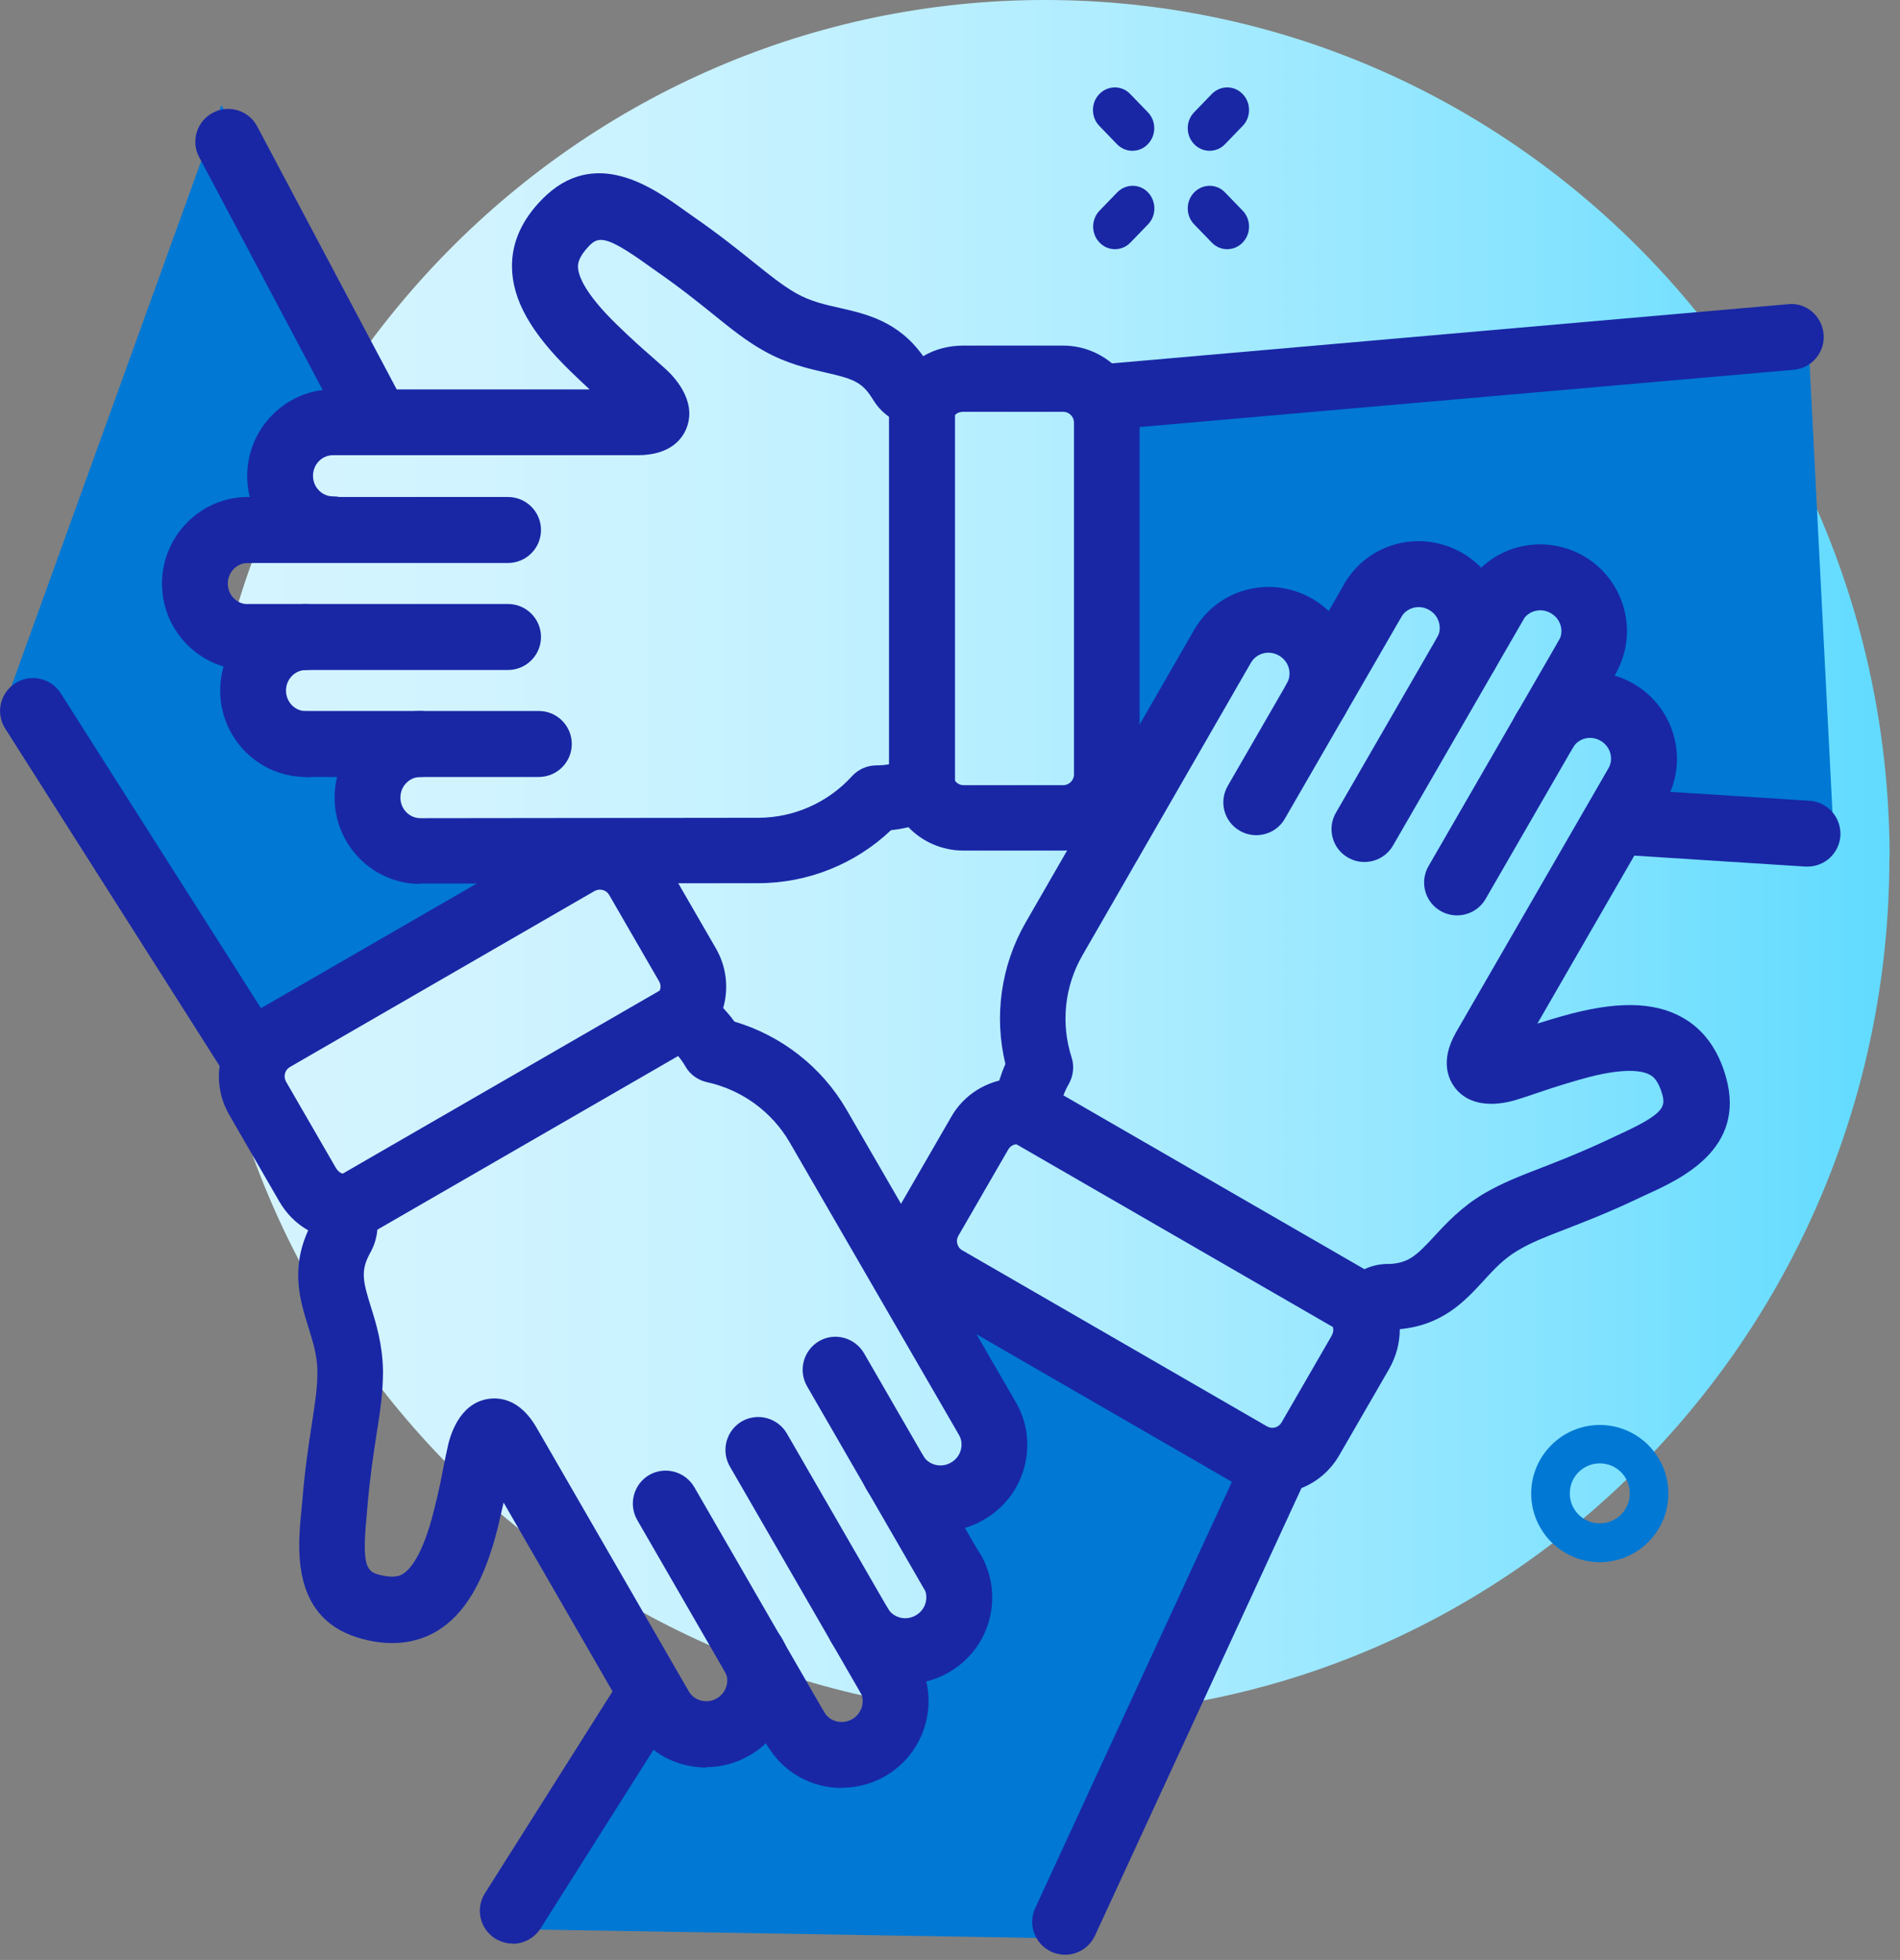 <?xml version="1.0" encoding="UTF-8"?>
<svg xmlns="http://www.w3.org/2000/svg" width="95" height="98" viewBox="0 0 95 98" fill="none">
  <rect x="0" y="0" width="95" height="98" fill="#808080" stroke="none"/>
  <g clip-path="url(#clip0_5281_21057)">
    <path d="M94.469 42.89C94.469 66.57 75.559 85.78 52.239 85.78C28.919 85.78 10.02 66.57 10.02 42.89C10.02 19.21 28.93 0 52.249 0C75.57 0 94.48 19.2 94.48 42.89H94.469Z" fill="url(#paint0_linear_5281_21057)"></path>
    <path d="M61.36 12.46C61.08 12.46 60.8 12.35 60.59 12.13L59.71 11.22C59.28 10.78 59.28 10.06 59.71 9.62C60.14 9.18 60.83 9.18 61.25 9.62L62.13 10.53C62.56 10.97 62.56 11.69 62.13 12.13C61.92 12.35 61.64 12.46 61.36 12.46Z" fill="#1927A5"></path>
    <path d="M56.62 7.54C56.34 7.54 56.06 7.43 55.85 7.21L54.97 6.3C54.54 5.86 54.54 5.14 54.97 4.7C55.4 4.26 56.09 4.26 56.51 4.7L57.39 5.61C57.82 6.05 57.82 6.77 57.39 7.21C57.18 7.43 56.9 7.54 56.62 7.54Z" fill="#1927A5"></path>
    <path d="M55.75 12.46C55.47 12.46 55.19 12.35 54.98 12.13C54.55 11.69 54.55 10.97 54.98 10.53L55.86 9.62C56.29 9.18 56.98 9.18 57.4 9.62C57.82 10.06 57.83 10.78 57.4 11.22L56.52 12.13C56.31 12.35 56.03 12.46 55.75 12.46Z" fill="#1927A5"></path>
    <path d="M60.48 7.54C60.2 7.54 59.92 7.43 59.71 7.21C59.28 6.77 59.28 6.05 59.71 5.61L60.59 4.7C61.02 4.26 61.71 4.26 62.13 4.7C62.56 5.14 62.56 5.86 62.13 6.3L61.25 7.21C61.04 7.43 60.76 7.54 60.48 7.54Z" fill="#1927A5"></path>
    <path d="M79.99 78.11C78.1 78.11 76.56 76.57 76.56 74.68C76.56 72.79 78.1 71.25 79.99 71.25C81.88 71.25 83.42 72.79 83.42 74.68C83.42 76.57 81.88 78.11 79.99 78.11ZM79.99 73.17C79.16 73.17 78.49 73.84 78.49 74.67C78.49 75.5 79.16 76.17 79.99 76.17C80.82 76.17 81.49 75.5 81.49 74.67C81.49 73.84 80.82 73.17 79.99 73.17Z" fill="#0078D4"></path>
    <path d="M30.63 41.59C29.7 41.72 28.76 41.82 27.82 41.85C26.78 41.88 25.74 41.83 24.7 41.91C23.13 42.02 21.46 42.22 20.07 41.29C19.41 40.85 18.99 40.06 19.43 39.3C19.71 38.82 20.25 38.59 20.78 38.49C21.7 38.31 22.67 38.28 23.61 38.29C24.98 38.31 26.33 38.29 27.68 38.21C27.75 37.84 27.99 37.49 28.33 37.3L27.94 36.58C27.79 36.65 27.62 36.7 27.42 36.69C24.62 36.61 21.83 36.85 19.04 36.8C17.88 36.78 16.63 36.77 15.51 36.41C14.87 36.2 14.22 35.84 14.02 35.14C13.78 34.3 14.34 33.58 15.01 33.14C16.43 32.22 18.29 32.82 19.84 32.83C21.82 32.85 23.83 32.6 25.81 32.62L25.14 31.37C24.99 31.45 24.81 31.51 24.59 31.51C21.45 31.51 18.31 31 15.17 31.21C14.03 31.29 12.9 31.29 11.85 30.78C11.17 30.45 10.39 29.94 10.4 29.08C10.42 27.41 12.73 27.54 13.87 27.57C14.36 27.58 14.84 27.62 15.33 27.63C16.53 27.67 17.74 27.49 18.94 27.45C19.9 27.42 20.86 27.33 21.83 27.3C22.19 27.3 22.58 27.3 22.97 27.33L22.19 25.87C22.03 25.95 21.85 26 21.67 26.03C20.94 26.12 20.2 26.17 19.46 26.16C19.13 26.16 18.8 26.13 18.47 26.1C18.21 26.07 17.96 26.04 17.7 26C17.59 25.98 17.41 25.94 17.26 25.92H17.28C17.23 25.92 17.18 25.91 17.13 25.9C17.16 25.9 17.21 25.9 17.26 25.91C17.14 25.89 17.03 25.88 16.91 25.86C16.87 25.86 16.83 25.85 16.79 25.84C16.7 25.83 16.6 25.81 16.51 25.79C16.31 25.75 16.11 25.71 15.91 25.66C15.51 25.55 15.09 25.41 14.72 25.21C14.22 24.94 13.82 24.46 13.82 23.86C13.82 23.12 14.37 22.68 14.99 22.43C15.53 22.21 16.14 22.14 16.72 22.08C17.28 22.01 17.85 21.99 18.42 22.01C19.04 22.03 19.65 22.11 20.24 22.24L11.07 5.25L0.42 34.73L12.37 52.78L31.33 42.89L30.63 41.59Z" fill="#0078D4"></path>
    <path d="M46.22 62.85L44.95 64.86C45.04 64.87 45.14 64.89 45.22 64.93C45.64 65.11 45.85 65.46 45.92 65.88C46.29 66.01 46.61 66.3 46.68 66.68C46.75 67.1 46.85 67.51 46.97 67.91C47.03 68.1 47.09 68.28 47.16 68.46C47.2 68.56 47.24 68.66 47.28 68.76C47.28 68.78 47.29 68.79 47.31 68.82C47.56 69.36 47.87 69.86 48.16 70.38C48.61 71.19 49.12 72.2 48.63 73.11C47.93 74.38 46.1 73.81 45.34 72.94C44.64 72.13 44.16 71.17 43.75 70.19C43.58 69.78 43.49 69.36 43.46 68.92C43.3 68.91 43.14 68.86 42.98 68.78C42.86 68.71 42.75 68.61 42.66 68.5L41.63 70.13C42.35 70.11 43.11 70.76 42.88 71.61C42.88 71.61 42.88 71.62 42.88 71.63C43.34 71.89 43.54 72.42 43.45 72.95C43.46 72.85 43.46 72.88 43.45 73.03C43.45 73.1 43.45 73.17 43.46 73.25C43.46 73.28 43.48 73.35 43.49 73.36C43.58 73.64 43.59 73.72 43.71 73.95C43.96 74.45 44.28 74.91 44.6 75.37C44.81 75.68 45 76.01 45.22 76.32C45.26 76.37 45.29 76.42 45.33 76.47C45.43 76.6 45.53 76.72 45.63 76.85C46.1 77.45 46.58 78.04 47.02 78.67C47.43 79.27 47.78 79.9 47.6 80.65C47.39 81.55 46.55 82.07 45.64 81.84C45 81.67 44.44 81.2 43.97 80.77C42.81 79.71 42.05 78.37 41.42 76.94C41.19 76.41 40.97 75.87 40.74 75.34C40.6 75.01 40.47 74.69 40.37 74.36C40.09 74.33 39.82 74.21 39.64 74.03C39.53 73.92 39.46 73.8 39.4 73.67L38.25 75.5C38.51 75.46 38.79 75.5 39.02 75.64C39.41 75.87 39.71 76.43 39.57 76.89C39.68 77.02 39.78 77.17 39.84 77.33C40.24 78.43 40.92 79.41 41.54 80.39C41.98 81.1 42.37 81.82 42.85 82.5C43.67 83.66 44.9 85.22 44.07 86.68C43.62 87.48 42.67 87.76 41.86 87.32C41.28 87 40.86 86.45 40.49 85.93C39.67 84.78 38.99 83.51 38.42 82.22C38.18 81.66 37.96 81.09 37.71 80.53C37.51 80.08 37.27 79.64 37.09 79.18C37.07 79.14 37.07 79.1 37.06 79.06C36.81 79.02 36.57 78.93 36.4 78.75C36.35 78.7 36.33 78.65 36.3 78.6L35.38 80.06C35.77 80.21 36.06 80.58 36.13 80.99C36.16 81.13 36.2 81.26 36.25 81.39C36.48 81.92 36.74 82.44 36.93 82.99C37.15 83.61 37.24 84.32 36.92 84.92C36.72 85.3 36.36 85.58 35.95 85.7C35.49 85.84 35.03 85.75 34.61 85.54C34.04 85.25 33.62 84.68 33.3 84.15C33.21 84.01 33.14 83.86 33.06 83.71L25.03 96.45L53.09 96.92L64.59 73.77L46.22 62.82V62.85Z" fill="#0078D4"></path>
    <path d="M77.11 35.91C76.07 37.71 74.8 39.36 73.71 41.13H75.43C75.83 40.41 76.2 39.67 76.62 38.96C76.86 38.56 77.11 38.16 77.39 37.78C77.67 37.4 77.96 37.01 78.33 36.71C78.75 36.36 79.24 36.07 79.81 36.07C80.55 36.07 81.21 36.58 81.44 37.28C81.75 38.26 81.14 39.26 80.6 40.03C80.35 40.38 80.09 40.72 79.83 41.07C79.81 41.09 79.8 41.11 79.79 41.13H91.65L90.39 16.46L55 19.74V41.13H56.67C57.2 40.02 57.79 38.93 58.48 37.9C58.87 37.31 59.29 36.74 59.72 36.18C59.46 36.51 59.81 36.04 59.87 35.95C59.97 35.8 60.07 35.65 60.17 35.5C60.7 34.68 61.24 33.85 61.9 33.13C62.5 32.47 63.38 31.79 64.33 31.88C65.02 31.95 65.76 32.59 65.47 33.37C65.12 34.3 64.6 35.15 64.1 36C63.68 36.71 63.32 37.43 62.97 38.17C62.92 38.27 62.87 38.37 62.82 38.47C63.07 38.69 63.24 39 63.25 39.35C63.27 39.96 63.2 40.58 62.95 41.11H63.31C63.63 39.53 64.42 38.09 65.3 36.76C66.04 35.64 66.9 34.57 67.53 33.38C68.03 32.44 68.49 31.45 69.23 30.66C70.19 29.63 71.53 29.48 72.6 30.43C72.97 30.76 73.06 31.45 72.78 31.86C71.7 33.47 71.19 35.4 70.1 37.01C69.18 38.36 67.92 39.58 67.3 41.12H69.43C70.69 38.63 72.3 36.35 73.7 33.94C74.42 32.7 74.98 31.17 76.03 30.16C76.68 29.53 77.62 29.22 78.41 29.82C79.12 30.36 79.29 31.22 79.04 32.04C78.64 33.4 77.83 34.67 77.13 35.89L77.11 35.91Z" fill="#0078D4"></path>
    <path d="M46.1 41.06C45.19 41.06 44.45 40.32 44.45 39.41V19.73C44.45 18.82 45.19 18.08 46.1 18.08C47.01 18.08 47.75 18.82 47.75 19.73V39.41C47.75 40.32 47.01 41.06 46.1 41.06Z" fill="#1927A5"></path>
    <path d="M12.39 33.5C10.02 33.5 8.1 31.56 8.1 29.18C8.1 26.8 10.03 24.85 12.39 24.85C13.3 24.85 14.04 25.59 14.04 26.5C14.04 27.41 13.3 28.15 12.39 28.15C11.84 28.15 11.39 28.61 11.39 29.18C11.39 29.75 11.84 30.21 12.39 30.21C13.3 30.21 14.04 30.95 14.04 31.86C14.04 32.77 13.3 33.51 12.39 33.51V33.5Z" fill="#1927A5"></path>
    <path d="M15.3 38.85C12.93 38.85 11.01 36.91 11.01 34.53C11.01 32.15 12.94 30.2 15.3 30.2C16.21 30.2 16.95 30.94 16.95 31.85C16.95 32.76 16.21 33.5 15.3 33.5C14.75 33.5 14.3 33.96 14.3 34.53C14.3 35.1 14.75 35.56 15.3 35.56C16.21 35.56 16.95 36.3 16.95 37.21C16.95 38.12 16.21 38.86 15.3 38.86V38.85Z" fill="#1927A5"></path>
    <path d="M21.02 44.2C18.65 44.2 16.73 42.26 16.73 39.88C16.73 37.5 18.66 35.55 21.02 35.55C21.93 35.55 22.67 36.29 22.67 37.2C22.67 38.11 21.93 38.85 21.02 38.85C20.47 38.85 20.02 39.31 20.02 39.88C20.02 40.45 20.47 40.91 21.02 40.91L37.91 40.89C39.69 40.89 41.4 40.13 42.6 38.81C42.91 38.47 43.35 38.27 43.82 38.27C44.37 38.27 44.91 38.15 45.42 37.92C45.84 37.72 46.33 37.72 46.76 37.9C47.19 38.09 47.52 38.44 47.67 38.89C47.73 39.07 47.91 39.26 48.18 39.26H53.16C53.45 39.26 53.7 39.02 53.7 38.72V21.13C53.7 20.84 53.46 20.59 53.16 20.59H48.18C48.02 20.59 47.89 20.63 47.81 20.7C47.18 21.21 46.37 21.43 45.57 21.29C44.79 21.16 44.11 20.71 43.69 20.04L43.58 19.87C43.07 19.06 42.54 18.92 41.29 18.63C40.42 18.43 39.34 18.19 38.19 17.54C37.28 17.03 36.52 16.41 35.64 15.7C34.87 15.08 34 14.38 32.79 13.54L32.31 13.2C30.31 11.77 29.92 11.82 29.46 12.29C28.9 12.87 28.9 13.21 28.9 13.33C28.9 13.72 29.17 14.61 30.85 16.24C31.6 16.97 32.11 17.42 32.56 17.81C32.79 18.01 32.99 18.19 33.18 18.36C33.67 18.78 34.85 20 34.34 21.37C34.15 21.89 33.57 22.76 31.89 22.76H16.65C16.1 22.76 15.65 23.22 15.65 23.79C15.65 24.36 16.1 24.82 16.65 24.82C17.56 24.82 18.3 25.56 18.3 26.47C18.3 27.38 17.56 28.12 16.65 28.12C14.28 28.12 12.36 26.18 12.36 23.8C12.36 21.42 14.29 19.47 16.65 19.47H29.48C29.21 19.22 28.9 18.93 28.55 18.59C26.56 16.66 25.62 15 25.6 13.36C25.58 12.14 26.09 11 27.1 9.97C29.72 7.29 32.64 9.38 34.21 10.51L34.65 10.82C35.96 11.73 36.92 12.5 37.69 13.12C38.49 13.76 39.12 14.27 39.8 14.66C40.52 15.07 41.24 15.23 42 15.4C43.31 15.7 44.92 16.06 46.16 17.81C46.75 17.46 47.43 17.28 48.17 17.28H53.15C55.26 17.28 56.98 19 56.98 21.11V38.7C56.98 40.81 55.26 42.53 53.15 42.53H48.17C47.11 42.53 46.12 42.09 45.42 41.36C45.13 41.43 44.84 41.48 44.55 41.51C42.77 43.2 40.39 44.16 37.92 44.16L21.02 44.18V44.2Z" fill="#1927A5"></path>
    <path d="M25.4 28.15H12.39C11.48 28.15 10.74 27.41 10.74 26.5C10.74 25.59 11.48 24.85 12.39 24.85H25.4C26.31 24.85 27.05 25.59 27.05 26.5C27.05 27.41 26.31 28.15 25.4 28.15Z" fill="#1927A5"></path>
    <path d="M25.4 33.5H12.39C11.48 33.5 10.74 32.76 10.74 31.85C10.74 30.94 11.48 30.2 12.39 30.2H25.4C26.31 30.2 27.05 30.94 27.05 31.85C27.05 32.76 26.31 33.5 25.4 33.5Z" fill="#1927A5"></path>
    <path d="M26.94 38.85H15.3C14.39 38.85 13.65 38.11 13.65 37.2C13.65 36.29 14.39 35.55 15.3 35.55H26.94C27.85 35.55 28.59 36.29 28.59 37.2C28.59 38.11 27.85 38.85 26.94 38.85Z" fill="#1927A5"></path>
    <path d="M90.38 43.33C90.38 43.33 90.31 43.33 90.27 43.33L81.53 42.77C80.62 42.71 79.94 41.93 79.99 41.02C80.05 40.11 80.82 39.44 81.74 39.48L90.48 40.04C91.39 40.1 92.07 40.88 92.02 41.79C91.96 42.66 91.24 43.33 90.38 43.33Z" fill="#1927A5"></path>
    <path d="M55.5 21.47C54.66 21.47 53.94 20.82 53.86 19.97C53.78 19.07 54.45 18.27 55.36 18.19L89.4 15.21C90.31 15.11 91.1 15.8 91.18 16.71C91.26 17.61 90.59 18.41 89.68 18.49L55.64 21.47C55.64 21.47 55.54 21.47 55.5 21.47Z" fill="#1927A5"></path>
    <path d="M68.36 67.09C68.08 67.09 67.8 67.02 67.54 66.87L50.5 57.03C49.71 56.58 49.44 55.57 49.9 54.78C50.35 53.99 51.36 53.72 52.15 54.18L69.19 64.02C69.98 64.47 70.25 65.48 69.79 66.27C69.48 66.8 68.93 67.09 68.36 67.09Z" fill="#1927A5"></path>
    <path d="M79.36 34.51C79.08 34.51 78.8 34.44 78.54 34.29C77.75 33.84 77.48 32.83 77.94 32.04C78.22 31.56 78.04 30.94 77.54 30.66C77.3 30.52 77.02 30.48 76.75 30.55C76.49 30.62 76.28 30.78 76.14 31.01C75.68 31.8 74.68 32.07 73.89 31.61C73.1 31.16 72.83 30.15 73.29 29.36C73.87 28.36 74.8 27.65 75.91 27.36C77.02 27.07 78.18 27.23 79.18 27.8C81.24 28.99 81.96 31.63 80.78 33.68C80.47 34.21 79.92 34.5 79.35 34.5L79.36 34.51Z" fill="#1927A5"></path>
    <path d="M73.28 34.35C73 34.35 72.72 34.28 72.46 34.13C71.67 33.68 71.4 32.67 71.86 31.88C71.99 31.65 72.02 31.39 71.95 31.13C71.88 30.86 71.7 30.64 71.46 30.5C71.22 30.36 70.94 30.32 70.67 30.39C70.41 30.46 70.2 30.62 70.06 30.85C69.6 31.64 68.6 31.91 67.81 31.45C67.02 31 66.75 29.99 67.21 29.2C67.79 28.2 68.72 27.49 69.83 27.2C70.94 26.91 72.1 27.07 73.1 27.64C74.1 28.22 74.81 29.14 75.12 30.25C75.43 31.36 75.28 32.53 74.7 33.52C74.4 34.05 73.84 34.34 73.27 34.34L73.28 34.35Z" fill="#1927A5"></path>
    <path d="M63.62 74.67C62.96 74.67 62.3 74.5 61.71 74.16L46.48 65.36C45.6 64.85 44.96 64.02 44.7 63.04C44.44 62.05 44.57 61.02 45.08 60.14L47.57 55.83C48.1 54.91 48.97 54.28 49.96 54.03C50.05 53.75 50.15 53.47 50.27 53.2C49.69 50.81 50.05 48.27 51.28 46.13L59.71 31.49C60.29 30.49 61.22 29.78 62.33 29.49C63.44 29.2 64.6 29.36 65.6 29.93C66.6 30.51 67.31 31.43 67.62 32.54C67.93 33.65 67.78 34.81 67.2 35.81C66.75 36.6 65.74 36.87 64.95 36.41C64.16 35.96 63.89 34.95 64.35 34.16C64.48 33.93 64.51 33.66 64.44 33.41C64.37 33.14 64.19 32.92 63.95 32.78C63.71 32.64 63.43 32.6 63.16 32.67C62.9 32.74 62.69 32.9 62.55 33.13L54.12 47.77C53.23 49.31 53.03 51.17 53.58 52.87C53.72 53.31 53.67 53.79 53.44 54.2C53.16 54.68 53 55.2 52.95 55.76C52.91 56.23 52.67 56.65 52.29 56.93C51.92 57.21 51.44 57.32 50.98 57.22C50.79 57.18 50.54 57.25 50.41 57.48L47.92 61.79C47.82 61.96 47.84 62.12 47.87 62.2C47.89 62.28 47.95 62.43 48.12 62.52L63.35 71.32C63.61 71.47 63.93 71.38 64.08 71.12L66.57 66.81C66.65 66.67 66.68 66.54 66.66 66.43C66.54 65.63 66.76 64.82 67.27 64.2C67.77 63.59 68.51 63.23 69.29 63.2H69.48C70.44 63.15 70.83 62.77 71.71 61.82C72.32 61.16 73.07 60.35 74.2 59.68C75.1 59.15 76.01 58.8 77.07 58.39C77.99 58.03 79.03 57.63 80.37 57L80.9 56.75C83.14 55.73 83.29 55.37 83.12 54.74C82.9 53.96 82.61 53.8 82.49 53.74C82.15 53.55 81.25 53.33 78.99 53.98C77.98 54.27 77.33 54.49 76.77 54.68C76.49 54.78 76.23 54.86 75.98 54.94C75.37 55.15 73.73 55.57 72.79 54.44C72.44 54.01 71.97 53.08 72.8 51.62L80.42 38.42C80.7 37.94 80.52 37.32 80.03 37.04C79.54 36.75 78.91 36.91 78.64 37.39C78.18 38.18 77.18 38.45 76.39 37.99C75.6 37.54 75.33 36.53 75.79 35.74C76.97 33.69 79.62 32.99 81.68 34.19C83.74 35.38 84.46 38.02 83.28 40.07L76.87 51.18C77.22 51.07 77.62 50.95 78.1 50.81C80.77 50.05 82.68 50.07 84.11 50.87C85.17 51.46 85.91 52.47 86.3 53.86C87.31 57.46 84.04 58.95 82.28 59.75L81.79 59.98C80.35 60.66 79.2 61.1 78.28 61.46C77.32 61.83 76.56 62.12 75.9 62.52C75.18 62.94 74.69 63.48 74.16 64.06C73.25 65.05 72.13 66.26 69.99 66.46C69.99 67.15 69.81 67.83 69.45 68.46L66.96 72.77C66.45 73.65 65.62 74.29 64.64 74.55C64.31 74.64 63.98 74.68 63.64 74.68L63.62 74.67Z" fill="#1927A5"></path>
    <path d="M72.85 45.77C72.57 45.77 72.29 45.7 72.029 45.55C71.24 45.1 70.969 44.09 71.43 43.3L77.93 32.04C78.379 31.25 79.389 30.98 80.18 31.44C80.969 31.89 81.24 32.9 80.779 33.69L74.279 44.95C73.969 45.48 73.419 45.77 72.85 45.77Z" fill="#1927A5"></path>
    <path d="M68.22 43.1C67.94 43.1 67.66 43.03 67.4 42.88C66.61 42.43 66.34 41.42 66.8 40.63L73.3 29.37C73.75 28.58 74.76 28.31 75.55 28.77C76.34 29.22 76.61 30.23 76.15 31.02L69.65 42.28C69.34 42.81 68.79 43.1 68.22 43.1Z" fill="#1927A5"></path>
    <path d="M62.81 41.76C62.531 41.76 62.251 41.69 61.99 41.54C61.2 41.09 60.931 40.08 61.391 39.29L67.21 29.21C67.66 28.42 68.671 28.15 69.46 28.61C70.251 29.06 70.52 30.07 70.061 30.86L64.24 40.94C63.931 41.47 63.38 41.76 62.81 41.76Z" fill="#1927A5"></path>
    <path d="M25.64 97.18C25.34 97.18 25.04 97.1 24.76 96.93C23.99 96.44 23.76 95.43 24.25 94.66L30.95 84.06C31.44 83.29 32.45 83.06 33.22 83.55C33.99 84.04 34.22 85.05 33.73 85.82L27.03 96.42C26.72 96.91 26.18 97.19 25.64 97.19V97.18Z" fill="#1927A5"></path>
    <path d="M53.26 97.74C53.03 97.74 52.79 97.69 52.57 97.59C51.74 97.21 51.38 96.23 51.76 95.41L62.34 72.48C62.72 71.65 63.7 71.29 64.52 71.67C65.35 72.05 65.71 73.03 65.33 73.85L54.75 96.78C54.47 97.38 53.88 97.74 53.25 97.74H53.26Z" fill="#1927A5"></path>
    <path d="M17.07 62.27C16.5 62.27 15.95 61.98 15.64 61.45C15.19 60.66 15.46 59.66 16.24 59.2L33.28 49.36C34.07 48.9 35.07 49.18 35.53 49.96C35.98 50.75 35.71 51.75 34.93 52.21L17.89 62.05C17.63 62.2 17.35 62.27 17.07 62.27Z" fill="#1927A5"></path>
    <path d="M42.08 89.4C40.59 89.4 39.15 88.63 38.36 87.26C37.91 86.47 38.17 85.47 38.96 85.01C39.75 84.56 40.75 84.83 41.21 85.61C41.49 86.09 42.11 86.24 42.61 85.96C43.1 85.68 43.28 85.05 43.01 84.58C42.56 83.79 42.83 82.79 43.61 82.33C44.4 81.88 45.4 82.15 45.86 82.93C47.04 84.98 46.32 87.62 44.26 88.81C43.58 89.2 42.83 89.39 42.09 89.39L42.08 89.4Z" fill="#1927A5"></path>
    <path d="M45.26 84.21C44.89 84.21 44.52 84.16 44.16 84.07C43.04 83.78 42.11 83.07 41.54 82.07C41.09 81.28 41.36 80.28 42.14 79.82C42.93 79.36 43.93 79.64 44.39 80.42C44.52 80.65 44.74 80.81 45 80.88C45.27 80.95 45.55 80.91 45.79 80.77C46.03 80.63 46.21 80.41 46.28 80.14C46.35 79.88 46.32 79.61 46.19 79.39C45.74 78.6 46.01 77.6 46.79 77.14C47.58 76.69 48.58 76.96 49.04 77.74C49.61 78.74 49.76 79.9 49.46 81.01C49.16 82.12 48.44 83.04 47.44 83.62C46.77 84.01 46.03 84.2 45.27 84.2L45.26 84.21Z" fill="#1927A5"></path>
    <path d="M35.31 88.38C34.94 88.38 34.57 88.33 34.21 88.24C33.09 87.95 32.16 87.24 31.59 86.24L25.18 75.13C25.1 75.49 25 75.9 24.89 76.38C24.22 79.07 23.24 80.72 21.84 81.56C20.79 82.18 19.55 82.32 18.16 81.96C14.53 81.03 14.88 77.45 15.07 75.53L15.12 74.99C15.25 73.41 15.44 72.19 15.59 71.21C15.75 70.19 15.87 69.39 15.87 68.61C15.87 67.78 15.64 67.08 15.41 66.33C15.01 65.05 14.52 63.47 15.41 61.52C14.81 61.18 14.31 60.68 13.95 60.05L11.46 55.74C10.95 54.85 10.81 53.82 11.08 52.84C11.34 51.85 11.98 51.03 12.86 50.52L28.09 41.72C28.98 41.21 30.01 41.07 30.99 41.34C31.98 41.61 32.8 42.24 33.31 43.12L35.8 47.43C36.33 48.35 36.44 49.42 36.16 50.4C36.36 50.62 36.55 50.84 36.72 51.08C39.08 51.78 41.1 53.36 42.33 55.49L50.79 70.11C51.37 71.11 51.51 72.27 51.21 73.38C50.91 74.49 50.19 75.41 49.19 75.99C48.19 76.57 47.03 76.72 45.92 76.43C44.8 76.14 43.87 75.43 43.3 74.43C42.85 73.64 43.12 72.64 43.9 72.18C44.69 71.73 45.69 72 46.15 72.78C46.28 73.01 46.5 73.17 46.76 73.24C47.03 73.31 47.31 73.27 47.55 73.13C47.79 72.99 47.97 72.77 48.04 72.5C48.11 72.24 48.08 71.97 47.95 71.75L39.49 57.13C38.6 55.59 37.09 54.49 35.35 54.11C34.9 54.01 34.5 53.73 34.27 53.32C33.99 52.84 33.62 52.44 33.17 52.11C32.79 51.84 32.54 51.42 32.49 50.96C32.44 50.5 32.58 50.03 32.89 49.68C33.02 49.54 33.09 49.29 32.95 49.06L30.46 44.75C30.31 44.49 29.99 44.41 29.73 44.55L14.5 53.35C14.24 53.5 14.16 53.82 14.3 54.08L16.79 58.39C16.89 58.56 17 58.63 17.07 58.66C17.83 58.95 18.42 59.55 18.7 60.3C18.98 61.04 18.92 61.86 18.56 62.55L18.47 62.72C18.02 63.57 18.16 64.1 18.54 65.33C18.81 66.18 19.13 67.24 19.15 68.56C19.15 69.61 19.01 70.57 18.83 71.69C18.68 72.66 18.51 73.77 18.38 75.23L18.33 75.82C18.09 78.27 18.33 78.58 18.96 78.74C19.74 78.94 20.03 78.77 20.14 78.7C20.47 78.5 21.12 77.83 21.69 75.55C21.95 74.53 22.08 73.86 22.19 73.27C22.25 72.98 22.3 72.72 22.36 72.46C22.48 71.82 22.94 70.19 24.39 69.95C24.94 69.86 25.98 69.92 26.82 71.37L34.44 84.57C34.57 84.8 34.79 84.96 35.05 85.03C35.32 85.1 35.6 85.06 35.84 84.92C36.33 84.64 36.51 84.01 36.23 83.54C35.78 82.75 36.05 81.75 36.83 81.29C37.62 80.84 38.62 81.11 39.08 81.89C40.26 83.94 39.55 86.58 37.48 87.77C36.81 88.16 36.06 88.36 35.31 88.36V88.38Z" fill="#1927A5"></path>
    <path d="M39.79 88.08C39.22 88.08 38.67 87.79 38.36 87.26L31.86 76C31.41 75.21 31.68 74.21 32.46 73.75C33.25 73.3 34.25 73.57 34.71 74.35L41.21 85.61C41.66 86.4 41.39 87.4 40.61 87.86C40.35 88.01 40.07 88.08 39.79 88.08Z" fill="#1927A5"></path>
    <path d="M44.42 85.4C43.85 85.4 43.3 85.11 42.99 84.58L36.49 73.32C36.04 72.53 36.31 71.53 37.09 71.07C37.88 70.62 38.88 70.89 39.34 71.67L45.84 82.93C46.29 83.72 46.02 84.72 45.24 85.18C44.98 85.33 44.7 85.4 44.42 85.4Z" fill="#1927A5"></path>
    <path d="M47.6 80.21C47.03 80.21 46.48 79.92 46.17 79.39L40.35 69.31C39.9 68.52 40.17 67.52 40.95 67.06C41.74 66.6 42.74 66.88 43.2 67.66L49.02 77.74C49.47 78.53 49.2 79.53 48.42 79.99C48.16 80.14 47.88 80.21 47.6 80.21Z" fill="#1927A5"></path>
    <path d="M18.67 22.4C18.08 22.4 17.51 22.08 17.21 21.53L9.96 7.86C9.53 7.06 9.84 6.06 10.64 5.64C11.44 5.21 12.44 5.52 12.86 6.32L20.11 19.99C20.54 20.79 20.23 21.79 19.43 22.21C19.18 22.34 18.92 22.4 18.66 22.4H18.67Z" fill="#1927A5"></path>
    <path d="M12.44 54.17C11.9 54.17 11.36 53.9 11.05 53.41L0.26 36.43C-0.23 35.66 -0 34.65 0.77 34.16C1.54 33.67 2.55 33.9 3.04 34.67L13.83 51.64C14.32 52.41 14.09 53.42 13.32 53.91C13.05 54.08 12.74 54.17 12.44 54.17Z" fill="#1927A5"></path>
  </g>
  <defs>
    <linearGradient id="paint0_linear_5281_21057" x1="10.02" y1="42.89" x2="94.469" y2="42.89" gradientUnits="userSpaceOnUse">
      <stop stop-color="#D5F5FF"></stop>
      <stop offset="0.17" stop-color="#D0F3FF"></stop>
      <stop offset="0.36" stop-color="#C3F1FF"></stop>
      <stop offset="0.56" stop-color="#ACECFF"></stop>
      <stop offset="0.76" stop-color="#8DE5FF"></stop>
      <stop offset="0.97" stop-color="#66DCFF"></stop>
      <stop offset="1" stop-color="#60DBFF"></stop>
    </linearGradient>
    <clipPath id="clip0_5281_21057">
      <rect width="94.47" height="97.74" fill="white"></rect>
    </clipPath>
  </defs>
</svg>
